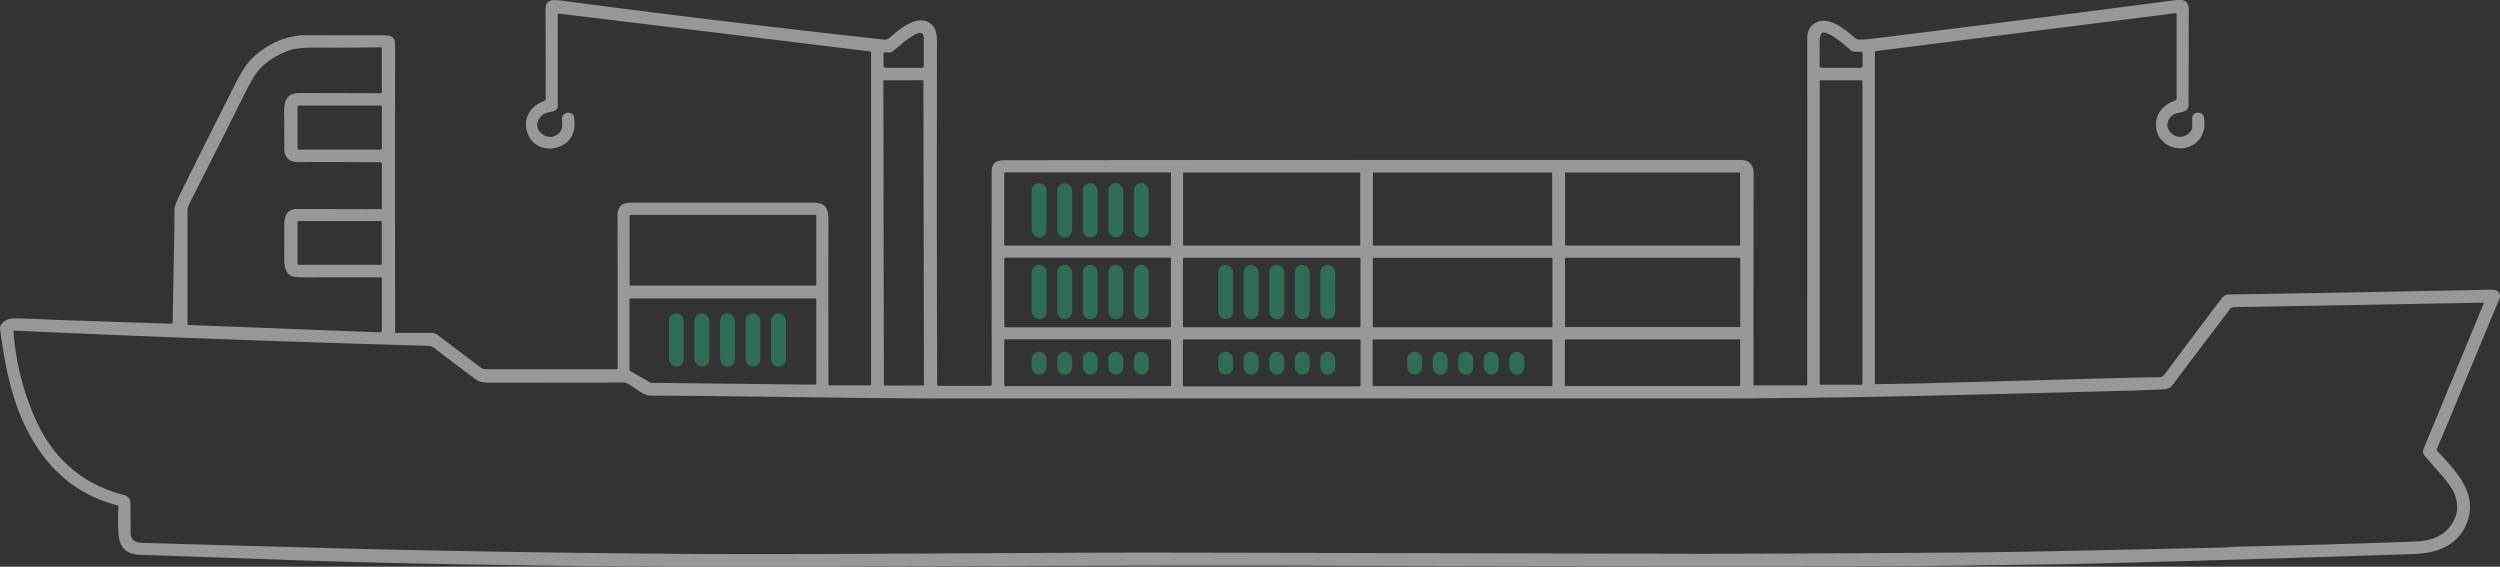 <svg xmlns="http://www.w3.org/2000/svg" id="Layer_1" viewBox="0 0 978.63 221.85"><rect x="0" y="0" width="978.63" height="221.85" fill="#333333" stroke="none"/><defs><style>.cls-2{opacity:.7}.cls-3{fill:#2d6e55}</style></defs><g class="cls-2"><path d="m832.92 147.88 12.4-.22c.77-.01 1.49-.38 1.95-1 6.55-8.87 13.93-18.7 22.12-29.49.94-1.25 1.96-1.88 3.06-1.89 26.5-.4 60.71-1.03 102.62-1.88 1.24-.02 2.14.2 2.7.66.8.67 1.08 1.79.67 2.78-14.72 35.5-22.92 55.2-24.59 59.09a.44.44 0 0 0 .08.45c6.94 7.58 15.94 16.14 12.02 27.55-1.22 3.56-3.15 6.32-5.79 8.28-6.37 4.73-12.84 4.58-20.48 4.83-41.65 1.39-80.53 2.54-116.66 3.46-19.91.51-34.54.59-57.76.93-10.13.15-24.57.23-43.33.26-60.66.08-130.3 0-208.91-.25-94.89-.29-211.06.9-284.44.13-48-.5-87.35-1.32-118.06-2.46-6.9-.26-25.49-.9-55.77-1.94-5.27-.18-8.06-2.91-8.36-8.19-.23-4-.25-7.55-.06-10.66a.485.485 0 0 0-.36-.49c-13.36-3.45-23.9-11.13-31.61-23.03C5.27 160.79 2.32 145.61.02 128.86c-.11-.79.14-1.58.69-2.16 1.31-1.41 2.86-2.1 4.66-2.08 3.89.05 9.24.24 16.04.58 0 0 40 1.34 45.54 1.52.35.01.64-.27.64-.62l.66-36.89.05-7.34c0-.23.04-.46.1-.68.47-1.6 1.03-3.06 1.68-4.37 7.43-14.99 14.73-29.58 21.9-43.76 2.39-4.73 4.48-7.99 6.28-9.78 5.93-5.91 13.52-9.57 21.95-9.5 1.56.01 11.45.02 29.65.03 2.75 0 4.82.28 4.81 3.44-.06 25.07-.06 62.67 0 112.79 0 .14.12.25.26.25h13.82c.95 0 1.88.31 2.64.89l16.78 12.7c.56.42 1.24.65 1.94.65h51.29c.21 0 .38-.18.38-.39 0-35.1-.02-54.78-.06-59.04-.04-4.91 1.9-5.8 6.4-5.8 45.71.01 68.87.01 69.49 0 6.89-.14 6.69 3.25 6.67 9.5-.03 10.29-.03 30.8 0 61.53 0 .28.22.5.5.5h15.74c.25 0 .45-.2.45-.45V20.54c0-.21-.16-.4-.37-.43L218.8 5.33h-.06c-.23 0-.42.19-.42.42v35.81c0 .83-.53 1.58-1.33 1.84-1.5.51-3.69.69-4.77 1.71-5.93 5.52 3.47 12.02 7.26 6.14.9-1.41.45-3.36.54-4.91.07-1.12.88-2.04 1.94-2.17 1.67-.2 2.61.45 2.8 1.95.53 4.17-.37 7.3-2.68 9.38-4.89 4.41-13.32 3.34-15.63-3.52-1.9-5.64 1.18-10.53 6.55-12.45.38-.14.64-.5.63-.91-.01-16.09-.04-27.62-.09-34.6-.04-4.2 2.51-4.26 6.09-3.79 40.69 5.39 82.81 10.48 126.35 15.27.77.09 1.55-.15 2.15-.65 3.84-3.23 11.32-9.95 16.5-5.3 1.93 1.74 2.16 4.45 2.15 7.2-.08 53.79-.06 98.36.08 133.71 0 .32.26.58.58.58h20.23c.3 0 .55-.25.55-.56-.05-22.22-.07-49.88-.04-82.99 0-4.05 1.91-4.76 5.73-4.77 51.86-.08 144.25-.12 287.15-.12 3.6 0 5.39 1.78 5.39 5.34-.03 20.53-.04 48.08-.03 82.65 0 .15.12.27.27.27h20.33c.23 0 .41-.19.41-.41.04-51.07.04-96.3.03-135.68 0-3.04 1.36-5.12 4.1-6.23 5.03-2.04 11.29 3.53 14.87 6.53.23.2.52.32.82.36 1.17.14 3.07.05 5.69-.28C771.75 10.36 810.8 5.4 850.09.26c3.93-.52 6.75-.85 6.73 3.99-.07 21.35-.11 33.67-.11 36.94 0 .93-.51 1.78-1.33 2.21-1.45.77-3.35.7-4.67 1.5-1.29.78-2.06 2.08-2.3 3.91-.04.33 0 .67.1.99 1.48 4.59 7.22 5.05 9.54.8.06-.12.1-.25.1-.39v-4.04c0-1.08.84-1.98 1.92-2.05l.28-.02c1.22-.08 2.3.81 2.45 2.02.6 4.68-.72 8.12-3.95 10.34-5.04 3.45-12.66 1.13-14.45-4.75-1.69-5.56 1.5-10.43 6.96-12.29.42-.14.69-.53.69-.97V5.55a.43.43 0 0 0-.48-.38L734.26 20c-.19.03-.33.19-.33.38v129.67c0 .19.16.34.36.34l16.96-.29 81.68-2.23ZM729.12 20.91a.66.66 0 0 0-.66-.66h-2.54c-.47 0-.92-.16-1.28-.46-3.05-2.56-6.35-5.72-10.22-7.02-.68-.23-1.42.12-1.68.78-.33.82-.47 1.9-.45 3.21.04 1.21.04 4.29.02 9.25 0 .29.24.53.53.53h15.47c.44 0 .8-.36.8-.8V20.9Zm-382.5-.48c-.41 0-.75.33-.75.75v4.56c0 .44.36.79.8.79h14.46c.25 0 .45-.2.45-.44V14.28c0-.15-.02-.29-.07-.43a1.406 1.406 0 0 0-1.77-.91c-3.74 1.21-6.63 4.31-10.25 7.12-.72.56-1.61.69-2.67.4a.645.645 0 0 0-.2-.03Zm-197.15 88.72c0-.32-.26-.59-.59-.59-.78 0-10.51 0-29.17.02-1.99 0-3.43-.07-4.32-.2-4.39-.65-4.12-5.39-4.12-8.81 0-6.1.01-9.91.02-11.44.03-3.63.95-6.3 4.91-6.31 13.11 0 24.06.02 32.84.06.24 0 .44-.19.44-.43V64.07c0-.3-.25-.55-.55-.55-15.71-.09-26.35-.1-31.91-.04-3.84.04-5.76-1.8-5.75-5.51.01-7.77 0-12.32-.04-13.64-.11-4.53.84-7.88 5.85-7.92 1.01-.01 11.64.01 31.91.07.26 0 .47-.21.47-.46V18.85c0-.18-.16-.33-.34-.32-8.54.12-17.17.15-25.9.1-4.63-.03-8.12.39-10.46 1.26-4.09 1.53-7.58 3.69-10.48 6.46-1.7 1.63-3.79 4.91-6.25 9.84-7.02 14.06-14.3 28.55-21.85 43.47-.53 1.03-.8 2.17-.8 3.33v43.7c0 .28.22.52.51.53l74.7 2.88h.04c.47 0 .85-.38.85-.86v-20.08Zm562.86 41c0 .25.2.45.45.45h15.83c.25 0 .45-.2.45-.45V31.86c0-.25-.2-.45-.45-.45h-15.83c-.25 0-.45.2-.45.45v118.3Zm-366.33.53c0 .13.11.24.24.24l15.19-.03c.13 0 .24-.11.24-.24l-.21-119.01c0-.13-.11-.24-.24-.24l-15.19.03c-.13 0-.24.11-.24.24l.21 119.01ZM116.47 58.06c0 .28.23.51.51.51h31.98c.28 0 .51-.23.51-.51V41.82c0-.28-.23-.51-.51-.51h-31.98c-.28 0-.51.23-.51.51v16.24Zm276.64 37.79c0 .17.14.3.3.3h64.63a.3.3 0 0 0 .3-.3V67.79a.3.3 0 0 0-.3-.3h-64.63a.3.3 0 0 0-.3.3v28.06Zm219.55-.01c0 .17.14.3.3.3h67.89a.3.3 0 0 0 .3-.3V67.81a.3.3 0 0 0-.3-.3h-67.89a.3.3 0 0 0-.3.3v28.03Zm-75.23.06c0 .13.11.24.24.24h69.69c.13 0 .24-.11.24-.24V67.77c0-.13-.11-.24-.24-.24h-69.69c-.13 0-.24.11-.24.24V95.9Zm-74.32-.02c0 .14.11.25.25.25h68.85c.14 0 .25-.11.25-.25v-28.1c0-.14-.11-.25-.25-.25h-68.85c-.14 0-.25.11-.25.25v28.1Zm-216.65 15.6c0 .17.14.31.31.31h72.45c.17 0 .31-.14.31-.31V84.45c0-.17-.14-.31-.31-.31h-72.45c-.17 0-.31.14-.31.31v27.03Zm-129.99-8.2c0 .22.18.39.39.39h32.19c.22 0 .39-.18.39-.39V86.93a.39.39 0 0 0-.39-.39h-32.19a.39.39 0 0 0-.39.39v16.35Zm496.15 24.4c0 .2.16.36.37.36h67.86c.2 0 .37-.16.37-.36v-26.42c0-.2-.16-.37-.37-.36h-67.86c-.2 0-.36.16-.36.37v26.42Zm-75.23.14c0 .14.12.26.26.26h69.78c.14 0 .26-.12.26-.26v-26.65c0-.14-.12-.26-.26-.26h-69.78c-.14 0-.26.12-.26.26v26.65Zm-74.32-.08c0 .18.15.33.33.33h68.83c.18 0 .33-.15.33-.33v-26.51c0-.18-.15-.33-.33-.33H463.4c-.18 0-.33.15-.33.33v26.51Zm-69.93.02c0 .19.15.34.34.34h64.54c.19 0 .34-.15.34-.34v-26.55c0-.19-.15-.34-.34-.34h-64.54c-.19 0-.34.15-.34.34v26.55Zm-138.43 22.06s.1.04.15.04l64.35.71c.18 0 .32-.14.32-.32v-33.1c0-.18-.14-.32-.32-.32h-72.48c-.18 0-.32.14-.32.32v27.7c0 .11.06.22.16.28l8.14 4.69Zm-249.1-20.4a.38.38 0 0 0-.36.42c.97 12.08 3.86 23.52 8.67 34.3 6.94 15.52 18.44 25.39 34.51 29.61 1.2.31 2.03.98 2.47 2 .1.23.15.48.16.73.04 2.4.06 6.38.06 11.93 0 3.33 1.98 4.02 5.07 4.11 26.01.76 49.64 1.42 70.91 1.99 42.11 1.13 87.59 1.88 136.43 2.27 57.15.45 135.33-.54 194.97-.45 42.17.07 108.79.21 199.86.44 19.06.05 54.62-.11 106.68-.46 31.55-.21 68.1-1.24 103.87-1.92 2.54-.04 5.49-.38 7.79-.43 22.78-.45 45.86-1.12 69.22-2 4.51-.17 9.22-1.47 12.36-4.92 3.63-4.01 4.5-8.53 2.61-13.54-.72-1.9-2.53-4.51-5.42-7.83-2.97-3.41-5.09-5.83-6.35-7.26-.63-.71-.8-1.73-.44-2.61l23.56-56.95s.02-.07.02-.1c0-.14-.12-.26-.26-.26l-97.4 1.73c-.68.01-1.32.33-1.73.87-8.25 10.81-15.72 20.7-22.43 29.66-.76 1.01-1.86 1.56-3.29 1.64-4.81.26-10.46.47-16.97.63-62.12 1.58-109.32 2.98-164.47 2.97-124.74-.03-222.08-.03-292 0-39.54 0-78.81-.97-119.29-1.12-2.54 0-6.42-3.65-9.15-4.86-.38-.17-.79-.26-1.21-.26-10.06.02-27.6.04-52.63.04-2.76 0-3.93-.3-6.08-1.91-5.8-4.33-10.89-8.18-15.26-11.57-.76-.59-1.7-.92-2.66-.95-54.28-1.51-108.2-3.49-161.76-5.94h-.05Zm606.97 21.27c0 .22.18.4.4.4h67.82c.22 0 .4-.18.4-.4v-17.43c0-.22-.18-.4-.4-.4h-67.82c-.22 0-.4.18-.4.4v17.43Zm-75.27 0c0 .25.2.45.45.45h69.48c.25 0 .45-.2.45-.45v-17.38c0-.25-.2-.45-.45-.45h-69.48c-.25 0-.45.2-.45.45v17.38Zm-74.25.09c0 .26.21.46.46.46h68.62c.26 0 .46-.21.46-.46v-17.47c0-.26-.21-.46-.46-.46h-68.62c-.26 0-.46.21-.46.46v17.47Zm-69.95-.04c0 .22.18.4.4.4H458c.22 0 .4-.18.4-.4v-17.5c0-.22-.18-.4-.4-.4h-64.49c-.22 0-.4.18-.4.4v17.5Z" class="cls-2" style="fill:#fff"/></g><rect width="5.82" height="21.28" x="403.86" y="71.67" class="cls-3" rx="2.91" ry="2.91"/><rect width="5.82" height="21.28" x="413.86" y="71.67" class="cls-3" rx="2.91" ry="2.91"/><rect width="5.82" height="21.28" x="423.86" y="71.67" class="cls-3" rx="2.91" ry="2.91"/><rect width="5.82" height="21.28" x="433.86" y="71.67" class="cls-3" rx="2.91" ry="2.91"/><rect width="5.82" height="21.28" x="443.86" y="71.67" class="cls-3" rx="2.91" ry="2.91"/><rect width="5.82" height="21.28" x="403.86" y="103.67" class="cls-3" rx="2.91" ry="2.91"/><rect width="5.82" height="21.28" x="413.86" y="103.67" class="cls-3" rx="2.91" ry="2.91"/><rect width="5.82" height="21.28" x="423.86" y="103.67" class="cls-3" rx="2.91" ry="2.91"/><rect width="5.82" height="21.28" x="433.86" y="103.67" class="cls-3" rx="2.91" ry="2.91"/><rect width="5.82" height="21.28" x="443.86" y="103.67" class="cls-3" rx="2.91" ry="2.91"/><rect width="5.82" height="21.28" x="476.86" y="103.67" class="cls-3" rx="2.91" ry="2.91"/><rect width="5.82" height="21.28" x="486.86" y="103.67" class="cls-3" rx="2.91" ry="2.91"/><rect width="5.82" height="21.28" x="496.86" y="103.67" class="cls-3" rx="2.91" ry="2.91"/><rect width="5.82" height="21.28" x="506.86" y="103.67" class="cls-3" rx="2.91" ry="2.91"/><rect width="5.82" height="21.28" x="516.86" y="103.67" class="cls-3" rx="2.91" ry="2.91"/><rect width="5.82" height="8.99" x="403.86" y="137.67" class="cls-3" rx="2.91" ry="2.91"/><rect width="5.82" height="8.99" x="413.86" y="137.67" class="cls-3" rx="2.91" ry="2.91"/><rect width="5.82" height="8.99" x="423.86" y="137.67" class="cls-3" rx="2.91" ry="2.91"/><rect width="5.82" height="8.99" x="433.86" y="137.67" class="cls-3" rx="2.91" ry="2.91"/><rect width="5.82" height="8.99" x="443.86" y="137.67" class="cls-3" rx="2.91" ry="2.91"/><rect width="5.82" height="8.99" x="476.86" y="137.67" class="cls-3" rx="2.91" ry="2.91"/><rect width="5.82" height="8.99" x="486.86" y="137.67" class="cls-3" rx="2.91" ry="2.91"/><rect width="5.82" height="8.99" x="496.86" y="137.67" class="cls-3" rx="2.91" ry="2.91"/><rect width="5.82" height="8.99" x="506.86" y="137.67" class="cls-3" rx="2.91" ry="2.91"/><rect width="5.82" height="8.99" x="516.86" y="137.67" class="cls-3" rx="2.91" ry="2.91"/><rect width="5.82" height="8.99" x="550.86" y="137.67" class="cls-3" rx="2.91" ry="2.91"/><rect width="5.82" height="8.99" x="560.86" y="137.67" class="cls-3" rx="2.91" ry="2.91"/><rect width="5.82" height="8.99" x="570.86" y="137.67" class="cls-3" rx="2.91" ry="2.91"/><rect width="5.82" height="8.99" x="580.86" y="137.67" class="cls-3" rx="2.91" ry="2.91"/><rect width="5.82" height="8.99" x="590.86" y="137.67" class="cls-3" rx="2.91" ry="2.91"/><rect width="5.82" height="20.85" x="261.86" y="122.67" class="cls-3" rx="2.91" ry="2.91"/><rect width="5.82" height="20.85" x="271.86" y="122.67" class="cls-3" rx="2.91" ry="2.91"/><rect width="5.82" height="20.85" x="281.86" y="122.67" class="cls-3" rx="2.91" ry="2.91"/><rect width="5.82" height="20.85" x="291.86" y="122.67" class="cls-3" rx="2.91" ry="2.91"/><rect width="5.82" height="20.85" x="301.86" y="122.67" class="cls-3" rx="2.91" ry="2.91"/></svg>